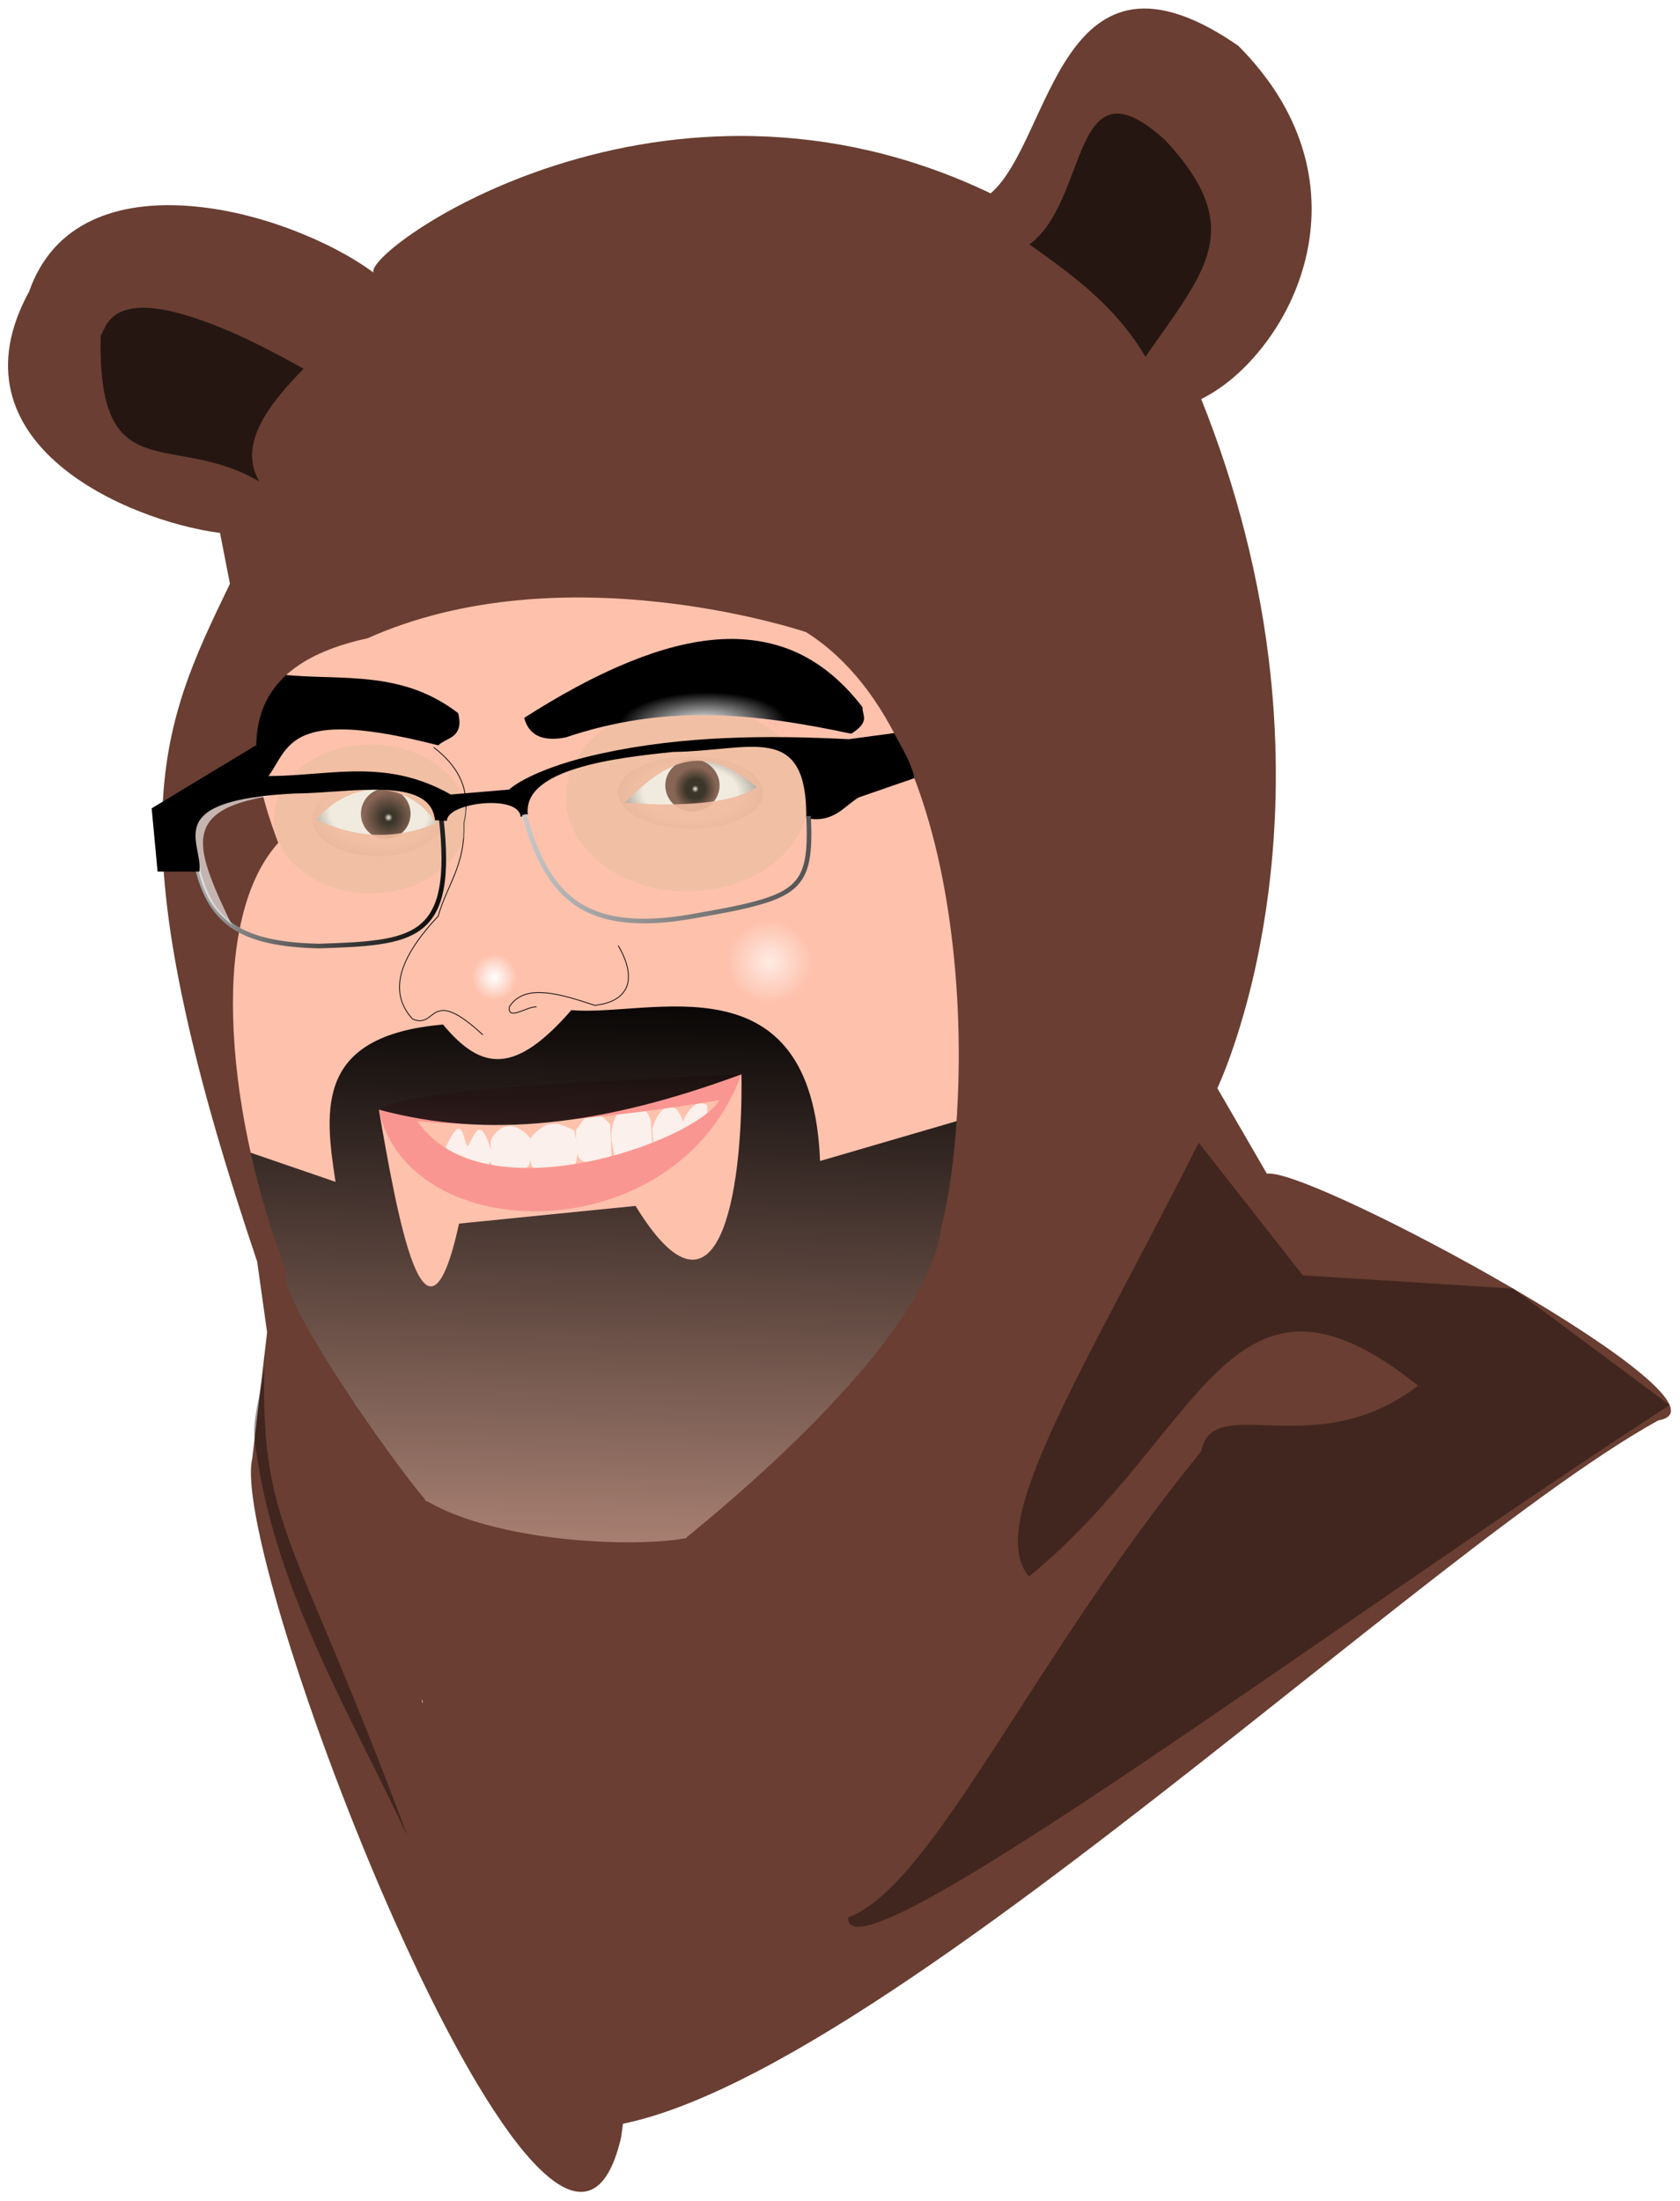 <?xml version="1.0" encoding="UTF-8" standalone="no"?>
<!-- Created with Inkscape (http://www.inkscape.org/) -->
<svg
    xmlns:inkscape="http://www.inkscape.org/namespaces/inkscape"
    xmlns:rdf="http://www.w3.org/1999/02/22-rdf-syntax-ns#"
    xmlns="http://www.w3.org/2000/svg"
    xmlns:sodipodi="http://sodipodi.sourceforge.net/DTD/sodipodi-0.dtd"
    xmlns:cc="http://creativecommons.org/ns#"
    xmlns:xlink="http://www.w3.org/1999/xlink"
    xmlns:dc="http://purl.org/dc/elements/1.1/"
    xmlns:svg="http://www.w3.org/2000/svg"
    xmlns:ns1="http://sozi.baierouge.fr"
    id="svg2"
    sodipodi:docname="Head_Gear.svg"
    inkscape:export-filename="/Volumes/Fireball/Graphics 2/SVG/Head_Gear.png"
    viewBox="0 0 1034 1354"
    inkscape:export-xdpi="90"
    version="1.1"
    inkscape:export-ydpi="90"
    inkscape:version="0.48.0 r9654"
  >
  <defs
      id="defs4"
    >
    <linearGradient
        id="linearGradient5443"
      >
      <stop
          id="stop5445"
          style="stop-color:#ffffff"
          offset="0"
      />
      <stop
          id="stop5451"
          style="stop-color:#ffffff"
          offset=".5"
      />
      <stop
          id="stop5447"
          style="stop-color:#323232"
          offset="1"
      />
    </linearGradient
    >
    <linearGradient
        id="linearGradient5333"
      >
      <stop
          id="stop5335"
          style="stop-color:#000000"
          offset="0"
      />
      <stop
          id="stop5337"
          style="stop-color:#c7c7c7"
          offset="1"
      />
    </linearGradient
    >
    <filter
        id="filter5262"
        inkscape:collect="always"
        color-interpolation-filters="sRGB"
      >
      <feGaussianBlur
          id="feGaussianBlur5264"
          stdDeviation="8.49"
          inkscape:collect="always"
      />
    </filter
    >
    <filter
        id="filter5377"
        inkscape:collect="always"
        color-interpolation-filters="sRGB"
      >
      <feGaussianBlur
          id="feGaussianBlur5379"
          stdDeviation="3.402"
          inkscape:collect="always"
      />
    </filter
    >
    <filter
        id="filter5670"
        height="1.211"
        width="1.062"
        color-interpolation-filters="sRGB"
        y="-.106"
        x="-.031"
        inkscape:collect="always"
      >
      <feGaussianBlur
          id="feGaussianBlur5672"
          stdDeviation="5.709"
          inkscape:collect="always"
      />
    </filter
    >
    <filter
        id="filter5678"
        inkscape:collect="always"
        color-interpolation-filters="sRGB"
      >
      <feGaussianBlur
          id="feGaussianBlur5680"
          stdDeviation="4.345"
          inkscape:collect="always"
      />
    </filter
    >
    <radialGradient
        id="radialGradient3202"
        xlink:href="#linearGradient5443"
        gradientUnits="userSpaceOnUse"
        cy="219.08"
        cx="643.05"
        gradientTransform="matrix(1.457 .088 -.052 .858 -282.16 -24.303)"
        r="85.241"
        inkscape:collect="always"
    />
    <radialGradient
        id="radialGradient3204"
        gradientUnits="userSpaceOnUse"
        cy="230.29"
        cx="658.13"
        gradientTransform="matrix(1 0 0 1.019 0 -4.216)"
        r="32.229"
        inkscape:collect="always"
      >
      <stop
          id="stop5427"
          style="stop-color:#ffffff"
          offset="0"
      />
      <stop
          id="stop5431"
          style="stop-color:#000000"
          offset=".163"
      />
      <stop
          id="stop5433"
          style="stop-color:#000000"
          offset=".26"
      />
      <stop
          id="stop5429"
          style="stop-color:#6b433d"
          offset="1"
      />
    </radialGradient
    >
    <radialGradient
        id="radialGradient3206"
        xlink:href="#linearGradient5443"
        gradientUnits="userSpaceOnUse"
        cy="201.16"
        cx="1052.7"
        gradientTransform="matrix(1.3 -.003 .002 .716 -316.41 60.106)"
        r="94.277"
        inkscape:collect="always"
    />
    <radialGradient
        id="radialGradient3208"
        gradientUnits="userSpaceOnUse"
        cy="196.75"
        cx="1058.7"
        gradientTransform="matrix(.791 .052 -.054 .813 231.37 -19.222)"
        r="35.241"
        inkscape:collect="always"
      >
      <stop
          id="stop5531"
          style="stop-color:#ffffff"
          offset="0"
      />
      <stop
          id="stop5533"
          style="stop-color:#000000"
          offset=".163"
      />
      <stop
          id="stop5535"
          style="stop-color:#000000"
          offset=".452"
      />
      <stop
          id="stop5537"
          style="stop-color:#6b433d"
          offset="1"
      />
    </radialGradient
    >
    <linearGradient
        id="linearGradient3210"
        y2="1162.9"
        gradientUnits="userSpaceOnUse"
        x2="928.9"
        y1="426.15"
        x1="946.5"
        inkscape:collect="always"
      >
      <stop
          id="stop5239"
          style="stop-color:#000000"
          offset="0"
      />
      <stop
          id="stop5241"
          style="stop-color:#000000;stop-opacity:.341"
          offset="1"
      />
    </linearGradient
    >
    <radialGradient
        id="radialGradient3212"
        gradientUnits="userSpaceOnUse"
        cy="406.53"
        cx="1144.8"
        gradientTransform="matrix(1 0 0 .981 0 7.67)"
        r="55.208"
        inkscape:collect="always"
      >
      <stop
          id="stop3736"
          style="stop-color:#ffffff;stop-opacity:.675"
          offset="0"
      />
      <stop
          id="stop3738"
          style="stop-color:#ffffff;stop-opacity:0"
          offset="1"
      />
    </radialGradient
    >
    <radialGradient
        id="radialGradient3214"
        gradientUnits="userSpaceOnUse"
        cy="430.49"
        cx="793.75"
        gradientTransform="matrix(1 0 0 1.036 0 -15.375)"
        r="29.167"
        inkscape:collect="always"
      >
      <stop
          id="stop3728"
          style="stop-color:#ffffff"
          offset="0"
      />
      <stop
          id="stop3730"
          style="stop-color:#ffffff;stop-opacity:0"
          offset="1"
      />
    </radialGradient
    >
    <radialGradient
        id="radialGradient3216"
        gradientUnits="userSpaceOnUse"
        cy="-314.41"
        cx="1125.3"
        gradientTransform="matrix(-1.015 .025 -.009 -.384 2203.7 -46.99)"
        r="214.59"
        inkscape:collect="always"
      >
      <stop
          id="stop5584"
          style="stop-color:#ffffff"
          offset="0"
      />
      <stop
          id="stop5586"
          style="stop-color:#000000"
          offset=".5"
      />
      <stop
          id="stop5588"
          style="stop-color:#000000"
          offset="1"
      />
    </radialGradient
    >
    <linearGradient
        id="linearGradient3218"
        y2="222.38"
        xlink:href="#linearGradient5333"
        gradientUnits="userSpaceOnUse"
        x2="382.7"
        y1="375.54"
        x1="734.43"
        inkscape:collect="always"
    />
    <linearGradient
        id="linearGradient3220"
        y2="232.46"
        xlink:href="#linearGradient5333"
        gradientUnits="userSpaceOnUse"
        x2="835.2"
        y1="359.72"
        x1="1458.8"
        inkscape:collect="always"
    />
  </defs
  >
  <sodipodi:namedview
      id="base"
      fit-margin-left="5"
      inkscape:zoom="0.60414728"
      borderopacity="1.0"
      inkscape:current-layer="layer4"
      inkscape:cx="717.28229"
      inkscape:cy="676.98724"
      inkscape:snap-grids="false"
      inkscape:object-paths="true"
      inkscape:snap-page="false"
      inkscape:window-maximized="0"
      inkscape:snap-bbox="true"
      showgrid="false"
      fit-margin-right="5"
      inkscape:snap-nodes="false"
      inkscape:snap-midpoints="false"
      inkscape:document-units="px"
      bordercolor="#666666"
      inkscape:window-x="1420"
      inkscape:window-y="0"
      inkscape:snap-smooth-nodes="false"
      inkscape:object-nodes="false"
      fit-margin-bottom="5"
      inkscape:window-width="1265"
      inkscape:pageopacity="0.0"
      inkscape:pageshadow="2"
      pagecolor="#ffffff"
      inkscape:snap-to-guides="false"
      inkscape:window-height="1006"
      fit-margin-top="5"
  />
  <g
      id="layer4"
      inkscape:label="Glasses"
      inkscape:groupmode="layer"
      transform="translate(-157.3 -658.15)"
    >
    <g
        id="g3162"
        transform="matrix(.474 0 0 .474 85.329 1055.3)"
      >
      <g
          id="g5453"
          transform="translate(7.2169e-7 -1.205)"
        >
        <path
            id="path5413"
            sodipodi:rx="85.240967"
            sodipodi:ry="48.493977"
            style="fill:url(#radialGradient3202)"
            sodipodi:type="arc"
            d="m727.71 226.16c0 26.782-38.164 48.494-85.241 48.494s-85.241-21.711-85.241-48.494c0-26.782 38.164-48.494 85.241-48.494s85.241 21.711 85.241 48.494z"
            sodipodi:cy="226.15736"
            sodipodi:cx="642.46991"
        />
        <path
            id="path5415"
            sodipodi:rx="32.228916"
            sodipodi:ry="32.831326"
            style="fill:url(#radialGradient3204)"
            sodipodi:type="arc"
            d="m686.75 225.55c0 18.132-14.429 32.831-32.229 32.831s-32.229-14.699-32.229-32.831 14.429-32.831 32.229-32.831 32.229 14.699 32.229 32.831z"
            transform="translate(-1.807 -6.024)"
            sodipodi:cy="225.55495"
            sodipodi:cx="654.51807"
        />
      </g
      >
      <g
          id="g5547"
        >
        <path
            id="path5517"
            sodipodi:rx="94.277107"
            sodipodi:ry="46.987953"
            style="fill:url(#radialGradient3206)"
            sodipodi:type="arc"
            d="m1147 201.16c0 25.951-42.209 46.988-94.277 46.988s-94.277-21.037-94.277-46.988 42.209-46.988 94.277-46.988 94.277 21.037 94.277 46.988z"
            transform="translate(-4.217 -10.241)"
            sodipodi:cy="201.15736"
            sodipodi:cx="1052.7108"
        />
        <path
            id="path5519"
            sodipodi:rx="35.240963"
            sodipodi:ry="34.036144"
            style="fill:url(#radialGradient3208)"
            sodipodi:type="arc"
            d="m1089.8 191.22c0 18.798-15.778 34.036-35.241 34.036s-35.241-15.238-35.241-34.036 15.778-34.036 35.241-34.036 35.241 15.238 35.241 34.036z"
            transform="translate(-3.615 -9.639)"
            sodipodi:cy="191.21761"
            sodipodi:cx="1054.5181"
        />
      </g
      >
      <g
          id="g3107"
        >
        <path
            id="path3695"
            style="fill-rule:evenodd;fill:#febca5;fill-opacity:.921"
            inkscape:connector-curvature="0"
            d="m824.81-127.97c-121.5 0.77-238.32 53.23-341.06 218.34l-6.25 209.94c-112.84 133.24 13.178 574.86 136.69 684.84 223.6 424.76 618.94 65.567 678.06-8.75 264.8-339.96 93.3-647.41 49.7-969.78-163.9-33.22-345.16-135.67-517.09-134.59zm232.94 277.56c23.568-0.106 47.966 10.965 76.844 33.938-22.624 17.198-82.064 27.554-171.47 20.375 35.386-35.548 64.323-54.177 94.625-54.312zm-417.62 37.5c30.484-0.307 59.586 14.986 77.938 43.594-49.171 20.17-99.828 21.444-155.41-4.844 22.615-26.083 50.571-38.479 77.469-38.75z"
        />
        <g
            id="g5718"
            style="fill:#fbf0eb"
          >
          <path
              id="path5694"
              style="fill-rule:evenodd;fill:#fbf0eb"
              d="m945.92 642.93c-0.834-10.1 0.351-20.527 4.661-29.699 3.186-6.779 8.186-12.97 14.94-16.21h0c2.811-1.349 5.912-2.132 9.03-2.103 3.089 0.029 6.158 0.881 8.846 2.402 3.11 1.76 5.697 4.356 7.745 7.285v0c2.646 3.784 4.447 8.108 5.726 12.544l2.455 34.989h-0l-49.721 9.821-3.683-19.029z"
              sodipodi:nodetypes="ccccc"
              inkscape:connector-curvature="0"
              inkscape:path-effect="#path-effect5696"
              inkscape:original-d="m 945.92358,642.93257 c -3.90058,-47.2499 39.18701,-66.58149 50.94851,-25.78117 l 2.45535,34.98873 -49.72083,9.82141 -3.68303,-19.02897 z"
          />
          <path
              id="path5686"
              style="fill-rule:evenodd;fill:#fbf0eb"
              d="m1070.5 596.89-1.228 27.009-24.554 9.208-7.366-12.891c2.146-4.742 4.52-9.396 7.41-13.725 2.226-3.334 4.761-6.522 7.938-8.968 2.474-1.905 5.432-3.297 8.551-3.453 3.273-0.163 6.495 1.043 9.248 2.82z"
              sodipodi:nodetypes="ccccc"
              inkscape:connector-curvature="0"
              inkscape:path-effect="#path-effect5688"
              inkscape:original-d="m 1070.5326,596.89476 -1.2277,27.00885 -24.5535,9.20756 -7.366,-12.89058 c 9.5647,-21.13462 20.3145,-31.60361 33.1472,-23.32583 z"
          />
          <path
              id="path5690"
              style="fill-rule:evenodd;fill:#fbf0eb"
              d="m1038 616.54c-1.573-5.363-3.871-10.744-8.007-14.504-1.485-1.35-3.232-2.44-5.16-2.999-1.799-0.522-3.731-0.554-5.556-0.13-4.642 1.077-8.329 4.628-11.176 8.449-4.463 5.993-7.269 13.068-9.388 20.234l2.455 23.94 40.513-19.029z"
              sodipodi:nodetypes="ccccc"
              inkscape:connector-curvature="0"
              inkscape:path-effect="#path-effect5692"
              inkscape:original-d="m 1037.9992,616.53756 c -7.8705,-26.82995 -28.9592,-23.87651 -39.2856,11.04908 l 2.4553,23.93965 40.5133,-19.02895 -3.683,-15.95978 z"
          />
          <path
              id="path5698"
              style="fill-rule:evenodd;fill:#fbf0eb"
              d="m899.89 628.2c0.115 6.398-0.317 12.796-0.174 19.193 0.067 2.967 0.249 5.939 0.771 8.861 0.456 2.553 1.174 5.087 2.443 7.349 1.169 2.085 2.863 3.89 4.94 5.072 2.49 1.417 5.399 1.959 8.263 2.03 4.192 0.104 8.36-0.698 12.411-1.779v-0c5.967-1.592 11.735-3.858 17.384-6.353l-1.841-41.127c-3.053-3.55-6.339-6.949-10.186-9.618v-0c-2.994-2.077-6.43-3.704-10.071-3.87-3.625-0.166-7.185 1.288-10.071 3.487-4.292 3.27-7.45 7.805-10.186 12.456z"
              sodipodi:nodetypes="ccccc"
              inkscape:connector-curvature="0"
              inkscape:path-effect="#path-effect5700"
              inkscape:original-d="m 899.88577,628.20047 c 0.44543,24.85749 -7.68551,58.09431 46.03781,34.3749 l -1.84151,-41.12711 c -13.70904,-15.93932 -26.80424,-20.84735 -40.51328,2.45535 l -3.68302,4.29686 z"
          />
          <path
              id="path5702"
              style="fill-rule:evenodd;fill:#fbf0eb"
              d="m840.96 639.25-0.614 20.87c0.171 2.821 0.21 5.65 0.467 8.464 0.218 2.385 0.56 4.814 1.63 6.957v0c0.951 1.905 2.684 3.4 4.725 4.004 3.153 0.932 6.553 0.367 9.752-0.396l30.078-3.683c2.208 0.383 4.443 0.833 6.674 0.627 0.908-0.084 1.811-0.302 2.617-0.729 0.841-0.445 1.552-1.116 2.102-1.893 1.76-2.486 2.217-5.655 2.552-8.684 0.643-5.823 0.451-11.706 0.174-17.559l-3.683-17.801h-0c-4.216-1.959-8.357-4.093-12.684-5.794-4.212-1.656-8.652-2.886-13.178-2.954h-0c-5.02-0.075-9.999 1.398-14.365 3.875 0 0 0 0-0 0-6.387 3.624-11.615 8.995-16.247 14.694z"
              sodipodi:nodetypes="ccccccc"
              inkscape:connector-curvature="0"
              inkscape:path-effect="#path-effect5704"
              inkscape:original-d="m 840.95737,639.24955 -0.61384,20.87047 c 0.70512,11.64655 -0.63818,23.1324 16.57361,19.02896 l 30.07804,-3.68302 c 10.10939,1.75192 15.56538,2.34171 14.11826,-28.23652 l -3.68302,-17.80129 c -16.8905,-7.84584 -33.24803,-18.75625 -56.47305,9.8214 z"
          />
          <path
              id="path5706"
              style="fill-rule:evenodd;fill:#fbf0eb"
              d="m789.4 651.53c-0.412 3.328-1.175 6.602-1.644 9.922-0.404 2.865-0.64 5.87 0.358 8.586 0.47 1.279 1.24 2.445 2.231 3.38 1.22 1.149 2.727 1.958 4.294 2.551 0 0 0 0 0 0 5.32 2.014 11.172 2.071 16.859 1.956 4.387 0.686 8.756 1.538 13.181 1.905 3.241 0.269 6.651 0.318 9.583-1.089h0c1.292-0.62 2.432-1.549 3.312-2.681 1.062-1.368 1.763-2.987 2.255-4.647 1.604-5.409 1.438-11.179 1.133-16.813v-14.732l-4.585-4.958c-3.497-3.345-7.406-6.305-11.769-8.398-2.428-1.165-5.003-2.045-7.663-2.471-2.772-0.443-5.631-0.368-8.36 0.291-3.159 0.763-6.104 2.292-8.69 4.259l-0 0c-3.41 2.595-6.232 5.9-8.654 9.435-1.749 2.553-2.824 5.648-2.517 8.727 0.097 0.976 0.322 1.933 0.537 2.89 0.14 0.622 0.34 1.282 0.138 1.887z"
              sodipodi:nodetypes="ccccsc"
              inkscape:connector-curvature="0"
              inkscape:path-effect="#path-effect5708"
              inkscape:original-d="m 789.39502,651.5263 c -1.67487,13.53406 -9.12157,27.02226 22.09815,26.39501 19.7883,3.09231 31.09404,6.85804 29.4642,-23.32582 l 0,-14.7321 c 0,0 -27.00885,-34.98874 -49.72084,-1.84152 -4.86982,7.10731 -1.22767,11.66292 -1.84151,13.50443 z"
          />
          <path
              id="path5710"
              style="fill-rule:evenodd;fill:#fbf0eb"
              d="m757.48 652.75c-0.118 4.434-0.041 8.935 1.126 13.215 0.648 2.376 1.713 4.747 3.622 6.303 1.425 1.161 3.256 1.727 5.084 1.915h0c1.83 0.188 3.675 0.065 5.514 0.051 1.675-0.709 3.589-0.35 5.378-0.024 1.869 0.341 3.796 0.793 5.646 0.364 0.907-0.21 1.753-0.675 2.412-1.334 0.887-0.886 1.455-2.045 1.865-3.23 1.629-4.704 1.45-9.831 1.272-14.806-1.567-5.227-3.262-10.427-5.431-15.434-1.29-2.979-2.698-5.957-4.766-8.459-0.634-0.767-1.341-1.485-2.174-2.029h-0c-0.62-0.404-1.319-0.703-2.055-0.782h-0c-0.661-0.071-1.337 0.045-1.952 0.298-0.689 0.283-1.307 0.72-1.865 1.213-1.435 1.269-2.526 2.877-3.531 4.507-1.232 1.997-2.31 4.084-3.373 6.176-1.105 2.177-2.182 4.369-3.34 6.519h-0c-1.031 1.913-2.112 3.809-3.434 5.535z"
              sodipodi:nodetypes="cccc"
              inkscape:connector-curvature="0"
              inkscape:path-effect="#path-effect5712"
              inkscape:original-d="m 757.47547,652.75397 c -0.62173,23.34949 8.16659,21.53806 15.34594,21.48432 6.26541,-2.65278 17.60782,9.90246 16.57361,-19.02897 -15.47972,-51.63704 -22.52616,-14.72474 -31.91955,-2.45535 z"
          />
          <path
              id="path5714"
              style="fill-rule:evenodd;fill:#fbf0eb"
              d="m731.08 650.3c0.935 6.212 1.731 12.674 4.923 18.084 1.08 1.831 2.556 3.468 4.425 4.482 2.001 1.087 4.335 1.43 6.612 1.374 0.434-0.618 1.087-1.095 1.83-1.225 0.727-0.127 1.474 0.011 2.189 0.192 0.784 0.2 1.551 0.466 2.337 0.66h0c0.744 0.183 1.52 0.309 2.274 0.177h0c0.794-0.139 1.504-0.621 2.001-1.256 0.817-1.042 1.216-2.351 1.518-3.64 1.39-5.938 1.011-12.141 0.743-18.233-1.184-1.109-1.907-2.618-2.545-4.109-0.82-1.917-1.453-3.907-2.075-5.897-0.649-2.076-1.266-4.163-1.991-6.215-0.618-1.751-1.289-3.502-2.294-5.062-0.389-0.603-0.833-1.177-1.382-1.64-0.462-0.389-1.009-0.691-1.603-0.801-0.626-0.116-1.279-0.011-1.872 0.222 0 0-0 0-0 0-0.815 0.32-1.534 0.848-2.189 1.429-2.275 2.015-3.944 4.618-5.525 7.213-2.783 4.569-5.132 9.388-7.375 14.245z"
              sodipodi:nodetypes="cccc"
              inkscape:connector-curvature="0"
              inkscape:path-effect="#path-effect5716"
              inkscape:original-d="m 731.08046,650.29862 c 2.41515,16.04018 5.39254,24.20365 15.95977,23.93966 4.21547,-6.00298 14.49946,13.25495 12.89059,-23.32582 -7.75776,-7.26892 -6.3724,-49.2817 -28.85036,-0.61384 z"
          />
        </g
        >
        <path
            id="path5245"
            style="fill-rule:evenodd;fill:#fa9691"
            sodipodi:nodetypes="cccccc"
            inkscape:connector-curvature="0"
            d="m1114.6 556.53c-210.83 10.23-432.43 19.45-470.85 45.85 37.674 179.62 384.67 186.59 470.84-45.844zm-28.761 33.683c-31.624 54.051-306.89 152.23-391.98 27.127 112.21 12.019 271.97-7.637 391.98-27.127z"
        />
        <path
            id="path5228"
            style="filter:url(#filter5262);fill-rule:evenodd;fill:url(#linearGradient3210)"
            sodipodi:nodetypes="cccccccccccc"
            inkscape:connector-curvature="0"
            d="m893.75 473.19c-72.766 83.569-116.26 79.494-166.66 18.75-164.54 14.41-154.44 108.23-139.59 204.18l-130.28-44.68c154.81 753.32 836.09 690.51 978.56-46.281l-219.11 63.885c-10.5-268.23-221.81-186.39-322.95-195.85zm220.84 83.344c2.165 161.04-31.798 343.46-137.5 170.83l-229.17 22.93c-43.96 200.39-81.04-15.28-104.18-147.91 141.93 38.328 290.38 20.863 470.84-45.844z"
        />
        <path
            id="path3724"
            sodipodi:rx="55.208332"
            sodipodi:ry="54.166668"
            style="fill:url(#radialGradient3212)"
            sodipodi:type="arc"
            d="m1200 406.53c0 29.915-24.718 54.167-55.208 54.167-30.491 0-55.208-24.251-55.208-54.167 0-29.915 24.718-54.167 55.208-54.167 30.491 0 55.208 24.251 55.208 54.167z"
            transform="translate(6.25 4.167)"
            sodipodi:cy="406.52884"
            sodipodi:cx="1144.7916"
        />
        <path
            id="path3780"
            sodipodi:rx="29.166666"
            sodipodi:ry="30.208334"
            style="fill:url(#radialGradient3214)"
            sodipodi:type="arc"
            d="m822.92 430.49c0 16.684-13.058 30.208-29.167 30.208-16.108 0-29.167-13.525-29.167-30.208 0-16.684 13.058-30.208 29.167-30.208 16.108 0 29.167 13.525 29.167 30.208z"
            sodipodi:cy="430.48718"
            sodipodi:cx="793.75"
        />
        <path
            id="path5558"
            style="stroke:#000000;fill:none"
            d="m954.59 389.45c5.098 8.758 9.449 18.051 11.754 27.92 1.804 7.723 2.288 15.949-0.115 23.508-2.257 7.098-7.285 13.154-13.546 17.19-8.453 5.449-18.548 7.814-28.539 8.968-21.327-6.87-42.74-14.449-65.073-16.27-8.931-0.728-18.117-0.391-26.55 2.641 0 0-0 0-0 0-3.858 1.387-7.513 3.361-10.727 5.907-3.405 2.698-6.296 6.02-8.628 9.686-0.219 1.792-0.307 3.671 0.351 5.353 0.436 1.112 1.335 2.039 2.457 2.449h0c1.295 0.474 2.725 0.418 4.091 0.232 1.79-0.244 3.535-0.742 5.254-1.297 0 0 0 0 0-0 4.09-1.32 8.051-3.012 12.107-4.433 1.941-0.68 3.903-1.31 5.91-1.762 1.701-0.383 3.445-0.653 5.185-0.542"
            sodipodi:nodetypes="cccc"
            inkscape:path-effect="#path-effect5560"
            inkscape:connector-curvature="0"
            inkscape:original-d="m 954.59416,389.44957 c 22.89023,39.32191 18.29603,71.95682 -30.44488,77.58533 -45.4991,-14.65776 -91.03563,-29.3829 -110.97648,1.96419 -2.29155,18.75594 22.91549,-0.79013 35.35533,0"
        />
        <path
            id="path5562"
            style="stroke:#000000;fill:none"
            d="m778.8 505.34c-7.316-6.779-14.859-13.339-22.955-19.164-5.241-3.771-10.717-7.287-16.677-9.771-3.776-1.574-7.798-2.726-11.889-2.704-2.969 0.016-5.924 0.733-8.593 2.035-2.435 1.187-4.634 2.801-6.787 4.446-2.094 1.6-4.17 3.247-6.472 4.53l-0 0c-2.346 1.308-4.965 2.167-7.648 2.287-3.549 0.158-7.063-0.852-10.315-2.283-7.601-8.338-13.438-18.46-15.719-29.509-2.209-10.701-1.08-21.908 2.052-32.376v-0c3.726-12.453 10.018-24.011 17.233-34.824 8.781-13.16 19.023-25.295 29.824-36.855 2.652-9.579 6.26-18.867 10.181-28 3.799-8.849 7.853-17.591 11.392-26.546 0-0 0-0 0-0 3.779-9.562 6.926-19.393 8.953-29.473 2.431-12.083 3.275-24.461 2.865-36.779 0-0 0-0 0-0 2.234-9.8 3.258-19.914 2.483-29.935v-0c-0.692-8.954-2.858-17.796-6.439-26.032-7.401-17.019-20.561-31.002-35.328-42.242"
            sodipodi:nodetypes="ccccc"
            inkscape:path-effect="#path-effect5564"
            inkscape:connector-curvature="0"
            inkscape:original-d="m 778.79955,505.33652 c -70.90912,-65.69805 -58.94849,-6.37228 -91.33462,-20.62395 -33.95687,-37.2494 -13.61697,-83.25634 33.39115,-133.56461 11.14496,-40.24831 35.2519,-64.94224 33.39115,-120.79741 9.73941,-42.72629 -7.1945,-73.78301 -39.28371,-98.20928"
        />
        <path
            id="path5674"
            style="filter:url(#filter5678);fill-rule:evenodd;fill:#000000"
            d="m720.87 129.55c2.889-2.723 6.432-4.635 9.946-6.482 3.526-1.853 7.122-3.662 10.18-6.214 3.187-2.659 5.571-6.282 6.604-10.301 1.571-6.114 0.663-12.599-0.784-18.744v-0c-18.555-14.371-39.614-25.486-61.946-32.703-0-0-0-0-0-0-20.42-6.598-41.76-10.031-63.15-11.849-20.83-1.77-41.75-2.065-62.64-2.83-20.24-0.74-40.54-1.916-60.45-5.638-6.74 12.908-13.14 26.009-18.67 39.479-3.845 9.36-7.3 18.904-9.718 28.729 0 0-0 0-0 0-1.649 6.701-2.816 13.554-2.893 20.455v0c-0.055 4.937 0.498 9.891 1.798 14.654 1.067 3.908 2.635 7.662 4.356 11.329 1.631 3.476 3.374 6.905 4.781 10.478 1.529 3.885 2.617 7.952 3.072 12.102v0c0.591 5.392 0.183 10.86-0.77 16.2 6.297-3.779 11.856-8.734 16.529-14.398 4.364-5.289 7.997-11.135 11.511-17.023 3.501-5.866 6.919-11.797 10.932-17.326 4.184-5.765 9.073-11.059 14.791-15.307 0-0 0-0 0-0 6.878-5.111 14.836-8.661 23.089-10.967 0 0 0-0 0-0 11.618-3.246 23.762-4.25 35.825-4.305 17.754-0.081 35.463 1.914 53 4.679 25.135 3.963 49.975 9.63 74.614 15.985z"
            sodipodi:nodetypes="ccccc"
            inkscape:path-effect="#path-effect5676"
            inkscape:connector-curvature="0"
            inkscape:original-d="m 720.874,129.55321 c 11.41143,-10.7565 33.61038,-9.1844 25.94695,-41.740748 C 665.78577,25.050083 576.99482,49.437556 498.63272,34.790431 434.98868,156.59853 489.65431,137.35191 480.58267,188.21588 535.29563,155.3838 489.13988,69.789612 720.874,129.55321 z"
        />
        <path
            id="path5682"
            sodipodi:rx="157.3739"
            sodipodi:ry="121.83786"
            style="fill:#d0ba92;fill-opacity:.29"
            sodipodi:type="arc"
            d="m1201.5 197.24c0 67.289-70.459 121.84-157.37 121.84-86.915 0-157.37-54.549-157.37-121.84 0-67.289 70.459-121.84 157.37-121.84 86.915 0 157.37 54.549 157.37 121.84z"
            sodipodi:cy="197.24091"
            sodipodi:cx="1044.0828"
        />
        <path
            id="path5566"
            style="filter:url(#filter5670);fill-rule:evenodd;fill:url(#radialGradient3216)"
            d="m886.62 119.19c30.554-10.314 61.993-18.035 93.884-22.816 30.211-4.529 60.8-6.416 91.346-6.013 62.362 0.822 124.24 11.064 185.23 24.105 4.76-2.988 9.463-6.264 12.969-10.657 1.974-2.473 3.442-5.435 3.672-8.591 0.186-2.545-0.384-5.076-0.966-7.56v-0c-0.582-2.485-1.143-5.021-0.944-7.565-11.541-15.05-24.46-29.087-38.951-41.323-13.202-11.148-27.724-20.766-43.305-28.237-30.935-14.833-65.826-20.528-100.09-18.787-0 9e-7 -0 0-0 0-40.866 2.076-80.783 13.578-118.75 28.844-0 0-0 0-0 0-48.462 19.487-94.192 45.25-138.23 73.332 1.465 5.457 3.791 10.751 7.368 15.125 3.137 3.836 7.247 6.851 11.814 8.773 10.899 4.587 23.341 3.602 34.953 1.37z"
            sodipodi:nodetypes="ccccc"
            inkscape:path-effect="#path-effect5568"
            inkscape:connector-curvature="0"
            inkscape:original-d="m 886.618,119.18787 c 127.9994,-43.20903 242.4613,-32.093292 370.4607,-4.72427 25.5607,-16.046688 13.9058,-23.823243 14.7314,-34.373242 C 1173.6557,-47.902651 1030.1543,-32.118603 832.48243,93.919969 839.11902,118.6406 858.95498,124.505 886.618,119.18787 z"
        />
        <path
            id="path5684"
            sodipodi:rx="115.06909"
            sodipodi:ry="88.558075"
            style="fill:#d0ba92;fill-opacity:.29"
            sodipodi:type="arc"
            d="m733.28 254.21c0 48.909-51.518 88.558-115.07 88.558-63.551 0-115.07-39.649-115.07-88.558s51.518-88.558 115.07-88.558c63.551 0 115.07 39.649 115.07 88.558z"
            transform="matrix(1.088 0 0 1.089 -39.646 -51.873)"
            sodipodi:cy="254.2114"
            sodipodi:cx="618.21429"
        />
      </g
      >
      <g
          id="g5296"
        >
        <path
            id="path2897"
            style="fill:#6a3e32"
            d="m1065.6 1147.3v0.027c0 0.036-0.01 0.072-0.015 0.108-0.019 0.143-0.039 0.286-0.058 0.429-0.077 0.564-0.153 1.129-0.23 1.693-0.299 2.2-0.598 4.401-0.897 6.601-1.135 8.349-2.27 16.699-3.405 25.048 0 0-0 0-0 0.001l-12.153 89.394-0 0.001c-12.292 90.418-24.584 180.84-36.875 271.25-0 0-0 0.001-0 0.001-12.292 90.418-24.584 180.84-36.875 271.25-0 0-0 0-0 0-0 0-0 0-0 0-4.051 29.798-8.102 59.596-12.153 89.394-1.135 8.35-2.27 16.699-3.405 25.049l-0 0-0.897 6.601c-0.077 0.564-0.153 1.129-0.23 1.693-0.019 0.143-0.039 0.286-0.058 0.429-0 0-0 0-0 0-0.005 0.036-0.01 0.072-0.015 0.108-0.001 0.01-0.002 0.018-0.004 0.027-2.315 9.924-5.101 19.746-8.785 29.237-2.86 7.369-6.256 14.564-10.655 21.132-3.411 5.093-7.458 9.823-12.378 13.479-4.129 3.067-8.903 5.303-13.955 6.269-5.077 0.972-10.35 0.674-15.384-0.496-5.867-1.364-11.433-3.837-16.667-6.819-0-0-0-0-0.001-0-6.342-3.613-12.228-7.985-17.801-12.697-6.651-5.623-12.862-11.753-18.79-18.133l-0-0c-14.675-15.796-27.685-33.069-39.954-50.799-15.052-21.752-28.919-44.307-42.139-67.219-0-0-0-0-0-0-15.157-26.269-29.435-53.04-43.146-80.091-14.951-29.499-29.217-59.343-42.976-89.416-0-0-0-0-0-0s-0-0-0-0c-28.966-63.316-55.733-127.63-80.729-192.62-0-0-0-0-0-0-23.769-61.796-45.969-124.21-65.917-187.34-8.673-27.451-16.912-55.042-24.46-82.824-6.374-23.462-12.286-47.057-17.223-70.862-2.055-9.905-3.936-19.848-5.53-29.837-0-0-0-0-0-0-1.352-8.47-2.505-16.974-3.28-25.515l-0-0c-0.626-6.899-1.021-13.826-0.882-20.752 0.105-5.219 0.477-10.46 1.663-15.544 0.002-0.015 0.003-0.023 0.004-0.031 0-0 0-0 0-0 0.003-0.03 0.007-0.059 0.011-0.089 0-0 0-0 0-0 0.014-0.118 0.028-0.235 0.042-0.353 0.054-0.458 0.108-0.916 0.162-1.374 0.204-1.737 0.409-3.474 0.613-5.211 0.729-6.196 1.458-12.393 2.187-18.589 2.212-18.798 4.423-37.597 6.635-56.395s4.423-37.596 6.635-56.395c0-0 0-0 0-0 0.729-6.196 1.458-12.393 2.187-18.589 0.204-1.737 0.409-3.474 0.613-5.211l0.162-1.374 0-0c0.014-0.118 0.028-0.235 0.042-0.353 0-0 0-0 0-0.001 0.003-0.03 0.007-0.059 0.011-0.089 0.001-0.008 0.002-0.015 0.003-0.023l-0.001-0.025-0-0c-0.002-0.017-0.005-0.034-0.007-0.051-0.009-0.066-0.018-0.132-0.028-0.198-0.036-0.256-0.072-0.513-0.108-0.769-0.136-0.971-0.273-1.942-0.409-2.913-0.486-3.463-0.972-6.926-1.458-10.388l-4.423-31.511-6.435-45.847c-0-0-0-0-0-0-38.318-114.12-73.73-229.46-98.125-347.35-8.703-42.056-15.891-84.452-20.411-127.16-3.654-34.526-5.545-69.269-4.687-103.98 0.717-29.045 3.405-58.059 8.504-86.663 4.545-25.494 11.026-50.634 19.162-75.218 7.837-23.68 17.178-46.841 27.287-69.643 10.441-23.551 21.666-46.745 32.879-69.938-0.001-0.004-0.002-0.009-0.002-0.013-0.002-0.012-0.005-0.024-0.007-0.036-0.009-0.048-0.019-0.095-0.028-0.143l-0.108-0.553-0-0c-0-0-0-0-0-0l-0.409-2.095c-0-0-0-0-0-0s-0-0-0-0c-0.486-2.491-0.972-4.981-1.458-7.472-0-0-0-0-0-0.001-1.474-7.554-2.948-15.109-4.422-22.663-0-0-0-0-0-0-1.474-7.554-2.948-15.108-4.422-22.663l-1.458-7.473c-0.136-0.699-0.273-1.398-0.409-2.096-0-0-0-0-0-0-0.036-0.184-0.072-0.369-0.108-0.553-0.009-0.048-0.019-0.095-0.028-0.143-0-0-0-0-0-0-0.002-0.012-0.005-0.024-0.007-0.036-0.001-0.004-0.002-0.009-0.002-0.013-16.559-2.149-32.941-5.552-49.097-9.77-18.606-4.858-36.919-10.838-54.813-17.882-18.926-7.451-37.393-16.099-55.08-26.144-0-0-0-0-0.001-0-17.62-10.006-34.485-21.405-49.9-34.556-14.835-12.655-28.336-26.974-39.273-43.118-10.675-15.758-18.803-33.311-23.197-51.829-4.704-19.824-5.036-40.596-1.674-60.691 4.098-24.492 13.385-47.914 25.297-69.703l0-0c7.216-20.658 18.077-40.156 32.771-56.369 0-0 0-0 0-0 13.435-14.823 29.966-26.747 48.032-35.339 18.559-8.828 38.625-14.264 58.966-17.202 0-0 0-0 0-0 21.684-3.132 43.718-3.482 65.574-1.959 45.726 3.186 90.722 14.232 133.67 30.241 20.331 7.578 40.228 16.341 59.446 26.414 16.93 8.873 33.37 18.738 48.751 30.085-0.259-0.435-0.402-0.932-0.451-1.436-0.058-0.598 0.006-1.204 0.132-1.792l0-0.001c0.351-1.635 1.126-3.15 1.982-4.586 1.225-2.057 2.682-3.969 4.215-5.809 2.005-2.407 4.159-4.688 6.382-6.895 5.955-5.915 12.392-11.328 18.998-16.507 0-0 0-0 0-0 8.669-6.795 17.676-13.154 26.869-19.222 0-0 0-0 0-0 24.019-15.855 49.295-29.758 75.227-42.242 32.472-15.632 66.046-28.963 100.34-40.056 83.442-26.996 171.32-40.642 259-38.764 0 0 0.001 0 0.001 0 50.518 1.082 100.93 7.334 150.16 18.688 0 0 0 0 0 0 54.605 12.593 107.73 31.463 158.27 55.666 5.292-4.515 9.985-9.7 14.267-15.182 4.775-6.112 9.048-12.604 13.033-19.259 0-0 0-0 0-0 9.031-15.082 16.643-30.964 24.09-46.888 8.057-17.229 15.85-34.585 24.33-51.61 8.346-16.755 17.322-33.247 28.021-48.606 9.888-14.196 21.326-27.491 35.162-37.878 13.393-10.054 29.182-17.004 45.753-19.424 9.236-1.349 18.646-1.379 27.926-0.378 0 0 0 0 0 0 10.843 1.169 21.511 3.716 31.867 7.133 0 0 0 0 0 0 27.736 9.149 53.251 24.066 77.286 40.659 0 0 0 0 0 0 20.955 21.067 39.736 44.384 54.943 69.911l0 0.001c13.201 22.16 23.662 45.99 30.528 70.854 6.245 22.618 9.501 46.062 9.61 69.526 0.103 22.183-2.587 44.366-7.812 65.925-0 0-0 0-0 0-9.826 40.546-28.465 78.893-53.902 111.96-22.072 28.694-49.297 54.009-81.628 70.295 45.607 113.88 76.673 233.74 89.76 355.71 10.104 94.164 9.587 189.52-2.418 283.46-0 0-0 0-0 0.001-8.118 63.531-21.314 126.49-40.861 187.48 0 0-0 0-0 0-5.441 16.978-11.37 33.806-18.054 50.334 0 0 0 0-0 0-1.766 4.367-3.584 8.713-5.494 13.019-0 0-0 0-0 0-0.491 1.107-0.988 2.211-1.497 3.31 0 0-0 0-0 0-0.129 0.279-0.259 0.557-0.39 0.835-0.033 0.07-0.066 0.14-0.1 0.21-0 0-0 0-0 0-0.01 0.018-0.017 0.035-0.025 0.052 0 0.004 0 0.009-0.01 0.013l0.01 0.025c0.012 0.02 0.024 0.041 0.035 0.061 0.046 0.08 0.092 0.159 0.139 0.239 0.18 0.31 0.359 0.62 0.539 0.93 0.681 1.175 1.363 2.35 2.044 3.526 2.43 4.192 4.86 8.383 7.29 12.575l22.115 38.148 32.174 55.499c2.218-0.37 4.491-0.216 6.724 0.041 3.212 0.369 6.383 1.034 9.524 1.798 0 0 0.001 0 0.001 0 9.029 2.197 17.836 5.222 26.561 8.422l0.001 0c11.844 4.343 23.519 9.136 35.11 14.114 0 0 0 0 0.001 0 14.078 6.047 28.025 12.394 41.89 18.914 32.753 15.403 65.056 31.752 97.057 48.663 0 0 0.001 0 0.001 0 34.714 18.346 69.063 37.384 102.98 57.164 32.078 18.708 63.796 38.05 94.771 58.533 13.48 8.914 26.817 18.049 39.89 27.55 11.102 8.069 22.03 16.389 32.538 25.218 8.205 6.894 16.207 14.066 23.419 21.993 2.752 3.025 5.385 6.165 7.738 9.509 1.854 2.634 3.551 5.397 4.796 8.368 0 0 0 0 0 0.001 0.946 2.259 1.641 4.666 1.632 7.116 0 1.032-0.14 2.066-0.439 3.054-0.291 0.962-0.737 1.875-1.312 2.699-0.616 0.881-1.374 1.658-2.213 2.33-0 0-0 0-0.001 0-0.964 0.772-2.031 1.409-3.142 1.948-2.88 1.395-6.025 2.166-9.181 2.692-23.71 13.063-46.679 27.434-69.29 42.32-27.062 17.817-53.59 36.434-79.844 55.422-62.719 45.364-123.92 92.782-184.83 140.55-69.394 54.428-138.31 109.47-207.48 164.17-71.873 56.829-144 113.35-217.1 168.59-70.025 52.914-140.91 104.73-213.67 153.81-33.361 22.5-67.126 44.41-101.48 65.366-0 0-0 0-0.001 0-31.348 19.124-63.183 37.47-95.73 54.473-0 0-0.001 0-0.001 0-28.812 15.052-58.183 29.082-88.354 41.182-25.811 10.351-52.226 19.342-79.347 25.491-0 0-0 0-0.001 0-22.529 5.108-45.627 8.298-68.711 7.401h-0.001c-10.041-0.391-20.063-1.583-29.856-3.833-0 0-0-0-0.001-0-9.165-2.107-18.125-5.153-26.587-9.256-47.724-181.24-95.448-362.49-143.17-543.73-0.127 0.936-0.15 1.896 0.047 2.82 0.162 0.759 0.488 1.489 0.989 2.082 0.507 0.601 1.178 1.05 1.901 1.36 0 0 0 0 0.001 0 0.88 0.377 1.831 0.564 2.783 0.655h0.001c2.708 0.26 5.437-0.172 8.098-0.738 0-0 0-0 0.001-0 3.839-0.817 7.585-2.023 11.277-3.357l0.001-0c4.82-1.742 9.546-3.736 14.218-5.843 5.714-2.578 11.346-5.336 16.925-8.195 13.942-7.144 27.565-14.897 41.026-22.91 35.66-21.228 70.201-44.291 104.16-68.152 0-0 0-0 0.001-0 41.275-29.006 81.614-59.34 121.06-90.791 42.11-33.576 83.205-68.437 122.88-104.86 38.208-35.083 75.16-71.588 109.61-110.37 15.678-17.65 30.824-35.782 45.114-54.573 0-0 0-0 0-0.001 12.906-16.97 25.132-34.477 36.14-52.736l0-0.001c9.627-15.969 18.352-32.521 25.282-49.831 5.904-14.75 10.531-30.093 12.536-45.854 0-0 0-0 0-0.001 6.406-24.698 10.61-49.923 13.892-75.226 4.139-31.919 6.632-64.04 7.946-96.199 3.079-75.335-0.129-150.98-10.516-225.65-5.37-38.605-12.733-76.956-22.748-114.62-9.63-36.218-21.705-71.841-37.265-105.93-14.536-31.849-32.155-62.411-53.926-89.829-0-0-0-0-0.001-0.001-20.498-25.815-44.82-48.764-72.728-66.307-0.01-0.003-0.01-0.004-0.014-0.005-0.014-0.005-0.028-0.01-0.042-0.015-0-0-0.001-0-0.001-0-0.056-0.019-0.113-0.039-0.169-0.058-0-0-0.001-0-0.001-0-0.226-0.076-0.451-0.151-0.677-0.226-0-0-0-0-0.001-0-0.891-0.294-1.784-0.582-2.678-0.867-0-0-0.001-0-0.001-0-3.456-1.101-6.926-2.155-10.404-3.183-12.937-3.824-25.982-7.28-39.086-10.486l-0.001-0c-44.733-10.944-90.183-18.953-135.95-24.043-0-0-0.001-0-0.001-0-61.006-6.783-122.69-8.312-183.81-2.591-67.601 6.328-134.68 21.743-196.64 49.517-19.115 4.146-38.002 9.565-56.027 17.161-14.434 6.082-28.33 13.595-40.745 23.144-10.433 8.025-19.771 17.537-27.168 28.425l-0 0.001c-6.844 10.072-11.978 21.284-15.297 33.001-3.392 11.974-4.932 24.431-5.131 36.874-0.215 13.411 1.095 26.818 3.329 40.043l0 0.001c5.024 29.75 14.488 58.583 25.216 86.782-12.277 13.683-22.013 29.527-29.678 46.236-8.511 18.555-14.541 38.186-18.906 58.128l-0 0.001c-10.142 46.342-11.704 94.226-9.276 141.6 2.728 53.246 10.791 106.15 22.469 158.17 11.764 52.404 27.25 103.99 46.651 154.07-0.583 0.842-0.916 1.836-1.102 2.843-0.239 1.285-0.253 2.603-0.171 3.907 0 0 0 0 0 0.001 0.23 3.66 1.17 7.24 2.252 10.744 0 0 0 0 0 0.001 1.497 4.845 3.372 9.565 5.382 14.22 0 0 0 0 0 0.001 2.51 5.814 5.256 11.523 8.115 17.173 7.081 13.993 14.841 27.633 22.844 41.121 0 0 0 0 0 0.001 9.349 15.756 19.075 31.285 29.016 46.675 20.455 31.667 41.779 62.771 63.859 93.326 9.322 12.9 18.782 25.701 28.497 38.307 7.112 9.229 14.312 18.399 21.978 27.173 15.215 9.089 31.558 16.182 48.261 22.107 18.413 6.532 37.316 11.624 56.406 15.782 0 0 0 0 0.001 0 39.162 8.53 79.105 13.261 119.13 15.287 17.873 0.905 35.778 1.242 53.67 0.855h0.001c14.598-0.316 29.198-1.072 43.701-2.771 0 0 0 0 0.001-0 5.592-0.655 11.17-1.453 16.696-2.534 4.225-0.827 8.431-1.798 12.506-3.188 2.728-0.93 5.47-1.992 7.749-3.756 0.747-0.578 1.442-1.247 1.914-2.065 0.379-0.656 0.584-1.422 0.512-2.176"
            sodipodi:nodetypes="cccccccccccccccccccccccc"
            inkscape:path-effect="#path-effect2899"
            inkscape:connector-curvature="0"
            inkscape:original-d="m 1065.6485,1147.3111 c 0,0 -107.27743,789.1276 -107.27743,789.1276 -83.18817,356.5207 -510.82377,-744.408 -478.98515,-880.8592 0,0 19.30413,-164.08507 19.30413,-164.08507 0,0 -12.86942,-91.69462 -12.86942,-91.69462 C 297.29767,238.3248 357.54602,111.96474 450.42972,-80.146828 c 0,0 -12.86942,-65.955782 -12.86942,-65.955782 -118.46244,-15.37103 -355.999295,-115.66977 -247.73634,-313.69212 63.19978,-180.9305 335.31365,-106.68025 447.21236,-24.13017 -15.89509,-26.70375 372.02738,-308.43285 801.12138,-102.95537 80.1465,-68.3807 89.25,-351.92876 321.7356,-191.43262 182.177,183.1532 66.6281,400.60226 -48.2603,458.4731 205.0223,511.9296 20.9128,894.42473 20.9128,894.42473 0,0 64.347,110.99876 64.347,110.99876 56.0126,-9.33544 627.4663,300.2728 508.3423,320.1268 -338.5015,186.5017 -1196.8624,1034.4018 -1462.28805,905.6855 0,0 -143.17231,-543.7331 -143.17231,-543.7331 -9.24496,68.1657 644.51266,-379.25047 674.03586,-611.29739 43.0667,-166.04703 45.5738,-634.90797 -175.3458,-773.773912 0.059,-0.0263 -314.3058,-106.341398 -569.47187,8.0433873 C 457.69437,27.793551 467.59899,136.28215 513.16814,256.06679 c -94.34427,105.14276 -63.70151,364.70043 11.26075,558.2111 -16.90167,24.41352 133.57627,241.58341 180.67048,295.49181 113.80884,67.9869 362.81213,61.3027 360.54913,37.5414 z"
        />
        <path
            id="path3679"
            style="fill-rule:evenodd;fill:#000000;fill-opacity:.392"
            d="m1488 1208.4c-3.643-4.227-6.595-9.039-8.787-14.17-2.332-5.46-3.82-11.26-4.67-17.135-2.064-14.274-0.607-28.853 2.061-43.026 3.499-18.587 9.214-36.694 15.677-54.468 0-0 0-0 0-0 8.103-22.286 17.508-44.078 27.393-65.632 0 0 0-0 0-0 25.458-55.51 53.957-109.57 82.33-163.64 0-0 0-0 0-0 35.763-68.164 71.738-136.22 106.38-204.96l0 0 135.13 172.13 273.2 17.205 203.15 151.17c-55.379 35.726-110.22 72.28-164.84 109.15l-0 0c-59.241 39.988-118.21 80.377-177.11 120.87h-0c-59.602 40.973-119.12 82.061-178.74 123.01-56.425 38.751-112.93 77.39-169.74 115.57-49.683 33.385-99.58 66.46-150.11 98.551-21.31 13.534-42.736 26.888-64.369 39.901l-0 0c-18.301 11.009-36.745 21.787-55.472 32.055-14.84 8.137-29.847 15.993-45.247 23.012-6.048 2.757-12.16 5.38-18.374 7.741-5.026 1.91-10.12 3.659-15.319 5.031-3.967 1.047-8.004 1.9-12.098 2.172-1.595 0.106-3.198 0.118-4.789-0.033h-0c-1.331-0.127-2.656-0.37-3.921-0.804-1.085-0.373-2.125-0.892-3.033-1.594-0.851-0.657-1.577-1.476-2.124-2.402-0-0-0-0-0-0-0.587-0.993-0.97-2.098-1.194-3.229-0.265-1.338-0.316-2.713-0.244-4.075 7.316-2.711 14.265-6.355 20.86-10.524 7.523-4.757 14.599-10.198 21.345-16.004 16.37-14.087 30.886-30.202 44.622-46.866 16.973-20.59 32.712-42.169 47.989-64.047 0-0 0-0 0-0 17.935-25.683 35.198-51.828 52.305-78.07 40.364-61.917 79.965-124.34 121.35-185.58 47.243-69.905 96.654-138.41 150-203.77 0.845-4.426 2.147-8.787 4.165-12.816 1.717-3.427 3.974-6.594 6.741-9.248 0 0 0-0 0-0 2.674-2.565 5.803-4.636 9.148-6.23 0 0 0 0 0-0 3.617-1.723 7.473-2.91 11.387-3.763 0 0 0 0 0-0 9.434-2.056 19.163-2.339 28.818-2.328 11.923 0.013 23.838 0.595 35.757 0.931 13.782 0.388 27.581 0.495 41.35-0.216h0c15.316-0.791 30.594-2.591 45.597-5.769 16.658-3.529 32.96-8.767 48.499-15.728 17.808-7.978 34.587-18.198 50.056-30.093 0-0 0-0 0-0-25.671-20.522-52.812-39.562-82.676-53.285-11.383-5.231-23.174-9.628-35.33-12.655-10.51-2.617-21.298-4.189-32.128-4.347h-0c-9.924-0.145-19.868 0.915-29.528 3.197 0 0-0 0-0 0-9.52 2.248-18.748 5.67-27.53 9.978-0 0-0 0-0 0-19.085 9.363-35.983 22.692-51.476 37.247-18.224 17.121-34.681 36.025-50.713 55.214-0 0-0 0-0 0-18.508 22.151-36.427 44.786-54.768 67.075 0 0-0 0-0 0-20.49 24.9-41.483 49.404-63.642 72.831-24.294 25.685-49.984 50.078-77.333 72.481z"
            sodipodi:nodetypes="ccccccccc"
            inkscape:path-effect="#path-effect3681"
            inkscape:connector-curvature="0"
            inkscape:original-d="m 1488.0268,1208.4039 c -58.2628,-67.6075 69.2664,-263.2025 220.3888,-563.03714 l 135.1289,172.1285 273.1977,17.20531 203.1513,151.17147 c -413.7736,266.93196 -1071.822,761.00846 -1066.7337,664.91816 110.1659,-40.8151 235.9986,-332.2599 458.4731,-604.8627 15.0476,-78.84679 147.1556,18.057 281.5186,-85.25994 -245.0428,-195.8963 -276.3653,60.34604 -505.1247,247.73634 z"
        />
        <path
            id="path3687"
            style="fill-rule:evenodd;fill:#000000;fill-opacity:.651"
            d="m1488.5-520.71c27.874 19.961 55.88 39.884 81.409 62.768 26.949 24.158 50.888 51.865 69.232 83.065 17.302-24.904 35.446-49.242 51.735-74.82v-0c12.788-20.08 24.646-41.205 30.246-64.343v-0c2.504-10.349 3.623-21.052 3.023-31.683v-0c-0.64-11.346-3.222-22.545-7.198-33.191-4.767-12.766-11.44-24.761-19.035-36.076-9.632-14.349-20.746-27.657-32.489-40.336-6.852-6.276-13.954-12.294-21.478-17.745-5.823-4.219-11.904-8.114-18.374-11.253-4.976-2.415-10.201-4.387-15.638-5.405-4.372-0.819-8.89-0.985-13.268-0.201h-0c-3.988 0.714-7.821 2.228-11.266 4.36-3.613 2.235-6.805 5.106-9.632 8.277-3.169 3.553-5.9 7.478-8.365 11.55-2.768 4.571-5.204 9.338-7.466 14.179-5.13 10.981-9.407 22.339-13.703 33.672-4.638 12.235-9.246 24.489-14.514 36.466v0c-5.2 11.822-11.027 23.414-18.264 34.111-6.848 10.123-15.044 19.452-24.954 26.606z"
            sodipodi:nodetypes="cccc"
            inkscape:path-effect="#path-effect3689"
            inkscape:connector-curvature="0"
            inkscape:original-d="m 1488.4615,-520.71474 c 55.524,39.76054 111.3541,79.01098 150.641,145.83333 77.5595,-111.63627 132.2944,-165.98343 26.2821,-280.44872 -123.4808,-113.09578 -98.8469,78.25111 -176.9231,134.61539 z"
        />
        <path
            id="path3691"
            style="fill-rule:evenodd;fill:#000000;fill-opacity:.651"
            d="m546.15-359.18c-12.002 12.075-23.611 24.573-34.132 37.958-9.1 11.578-17.451 23.84-23.668 37.189 0 0-0 0-0 0-5.288 11.355-8.975 23.629-9.191 36.154-0.211 12.177 3.166 24.33 9.299 34.853-13.249-7.718-27.307-14.03-41.829-18.949-12.779-4.329-25.903-7.578-39.127-10.254-0 0-0-0-0-0-11.789-2.385-23.666-4.306-35.477-6.579-10.446-2.01-20.882-4.292-30.88-7.925-9.165-3.33-17.946-7.93-25.337-14.29-8.11-6.979-14.354-15.965-18.846-25.676-6.123-13.237-9.359-27.642-11.409-42.082v-0c-2.981-21.005-3.439-42.297-3.024-63.508 0.714-0.815 1.209-1.796 1.69-2.767 0-0 0-0 0-0 0.672-1.357 1.28-2.744 1.917-4.118 0-0 0-0 0-0 1.701-3.667 3.611-7.254 6.01-10.507 0-0 0-0 0-0 3.094-4.196 6.978-7.808 11.403-10.565 5.983-3.727 12.833-5.912 19.788-7.058 0-0 0-0 0-0 10.284-1.695 20.821-1.282 31.163 0.013 15.487 1.938 30.662 5.9 45.53 10.649 51.183 16.348 99.203 41.279 146.12 67.463z"
            sodipodi:nodetypes="cccc"
            inkscape:path-effect="#path-effect3693"
            inkscape:connector-curvature="0"
            inkscape:original-d="m 546.15385,-359.17628 c -50.70087,51.00533 -84.20171,100.66957 -57.69231,146.15385 -114.30609,-66.58707 -209.88568,13.12323 -205.92949,-189.26283 9.07274,-10.36104 11.87316,-97.38327 263.6218,43.10898 z"
        />
        <path
            id="path3720"
            style="fill-rule:evenodd;fill:#000000;fill-opacity:.392"
            d="m495.68 917.14c-0.916 25.532-1.324 51.093-0.508 76.628 0.666 20.831 2.183 41.648 5.07 62.289 2.612 18.675 6.382 37.185 11.245 55.404h0c5.056 18.944 11.25 37.571 18.018 55.974 0 0 0 0 0 0 7.922 21.541 16.586 42.801 25.388 63.997 11.018 26.534 22.264 52.972 33.356 79.476 0 0 0 0 0 0 32.55 77.778 63.66 156.16 93.005 235.2-39.235-83.702-83.147-165.2-120.3-249.85-18.581-42.34-35.465-85.471-49.052-129.67h-0c-13.714-44.606-24.018-90.318-29.495-136.66-1.046-8.854-0.455-17.829 0.692-26.67h0c1.26-9.701 3.227-19.294 5.211-28.873 0-0 0-0 0-0 2.017-9.736 4.089-19.468 5.577-29.299 1.399-9.246 2.31-18.611 1.789-27.948z"
            sodipodi:nodetypes="ccsc"
            inkscape:path-effect="#path-effect3722"
            inkscape:connector-curvature="0"
            inkscape:original-d="M 495.67655,917.14143 C 487.41759,1147.2279 532.27682,1144.8516 681.25,1546.1122 603.35064,1379.9235 504.64104,1218.0903 482.40716,1029.9313 c -3.93501,-33.30089 15.25497,-77.21723 13.26939,-112.78987"
        />
      </g
      >
      <g
          id="g5386"
        >
        <path
            id="path5341"
            style="stroke:url(#linearGradient3218);stroke-width:6;fill:none"
            d="m724.67 223.75c2.007 17.634 3.425 35.357 3.428 53.104 0.003 13.417-0.777 26.883-3.382 40.045 0 0 0 0-0 0-1.99 10.053-5.096 19.962-10.111 28.899v0c-4.243 7.561-9.929 14.324-16.757 19.666-6.959 5.444-14.985 9.421-23.322 12.347h-0c-9.64 3.382-19.698 5.448-29.805 6.941-26.034 3.844-52.433 4.328-78.731 5.316-22.369-0.557-44.825-2.189-66.627-7.228-0 0-0-0-0-0-16.364-3.782-32.441-9.675-46.21-19.293-12.382-8.649-22.487-20.384-29.78-33.611-8.576-15.554-13.684-32.799-17.337-50.181"
            sodipodi:nodetypes="ccc"
            inkscape:path-effect="#path-effect5343"
            inkscape:connector-curvature="0"
            inkscape:original-d="M 724.66866,223.74516 C 742.96314,384.46966 687.74069,385.48521 565.98828,390.06255 461.76913,387.46731 422.628,358.70698 406.03507,279.74999"
        />
        <path
            id="path5353"
            style="filter:url(#filter5377);fill-rule:evenodd;fill:#ffffff;fill-opacity:.61"
            d="m453.55 364.18c-10.261-21.591-20.783-43.119-28.934-65.592-3.134-8.641-5.891-17.445-7.599-26.476-1.402-7.414-2.092-15.024-1.199-22.517v-0c0.791-6.633 2.949-13.132 6.567-18.748 3.971-6.163 9.548-11.178 15.699-15.169 8.056-5.226 17.046-8.869 26.197-11.78 0-0 0-0 0-0 12.405-3.947 25.204-6.544 38.061-8.582-9.066-1.82-18.245-3.186-27.487-3.502-8.528-0.292-17.117 0.35-25.408 2.367-8.458 2.058-16.548 5.573-23.887 10.254-8.607 5.49-16.189 12.484-22.923 20.157l-0 0c0.189 23.751 1.957 47.629 7.707 70.674 3.499 14.024 8.547 27.793 16.375 39.944 0 0 0 0 0 0 4.699 7.294 10.503 13.853 17.063 19.532 2.08 1.8 4.242 3.505 6.295 5.336 1.347 1.201 2.744 2.452 3.474 4.102z"
            sodipodi:nodetypes="cccc"
            inkscape:path-effect="#path-effect5355"
            inkscape:connector-curvature="0"
            inkscape:original-d="m 453.55433,364.18153 c -47.14567,-99.19899 -69.73835,-150.07323 48.79209,-168.86307 -38.28215,-7.68684 -69.53594,-5.09829 -99.70558,29.27525 0.94946,119.30361 46.29703,129.14816 50.91349,139.58782 z"
        />
        <path
            id="path5322"
            style="fill-rule:evenodd;fill:#000000"
            d="m1312.9 113.65-59.01 7.94c-106.84-5.453-214.97-4.388-319.54 18.193-27.997 6.046-55.752 13.682-82.131 24.841-0 0-0 0-0 0-8.422 3.562-16.7 7.493-24.602 12.096-5.182 3.018-10.256 6.284-14.749 10.256l-0 0-75.641 6.41c-20.083-11.371-41.823-19.875-64.398-24.673-20.117-4.275-40.772-5.629-61.337-5.328-20.297 0.297-40.536 2.103-60.776 3.646-0 0-0 0-0 0-20.868 1.591-41.796 2.868-62.716 2.251l-3.329-40.044-135.91 82.096 7.692 82.051 0 0 54.261 0c0.67-4.935 0.285-9.956-0.418-14.886 0-0-0-0-0-0-0.75-5.258-1.874-10.454-2.823-15.679-0.945-5.207-1.741-10.465-1.775-15.758-0.033-5.157 0.726-10.367 2.725-15.122 2.275-5.41 6.125-10.068 10.678-13.771 6.493-5.282 14.209-8.867 22.083-11.706 11.934-4.304 24.415-6.918 36.941-8.927 0-0 0-0 0-0 18.281-2.931 36.762-4.461 55.251-5.433 19.619-0.141 39.196-1.713 58.773-3.004 0 0 0-0 0-0 19.376-1.278 38.8-2.504 58.203-1.727 8.417 0.337 16.837 1.063 25.109 2.659 7.054 1.361 14.039 3.352 20.431 6.631 5.542 2.843 10.608 6.761 14.241 11.82 3.809 5.305 5.889 11.729 6.54 18.227 0 0 0 0 0 0l15.486 0.867c-0.027-1.488 0.338-2.972 0.984-4.312 0-0 0-0 0-0 0.719-1.49 1.758-2.808 2.93-3.975 2.988-2.973 6.753-5.052 10.602-6.771 4.839-2.161 9.934-3.714 15.094-4.921 0-0 0-0 0-0 5.719-1.338 11.54-2.233 17.392-2.737 5.817-0.501 11.671-0.617 17.496-0.218 5.208 0.357 10.413 1.106 15.405 2.634 4.033 1.234 8.005 2.978 11.12 5.821 1.319 1.204 2.459 2.617 3.268 4.21 0.807 1.59 1.267 3.352 1.373 5.132 0 0 0 0 0 0l9.399-3.413c-0.776-6.825 0.232-13.87 3.121-20.102 2.957-6.378 7.671-11.824 13.04-16.361 6.298-5.322 13.489-9.508 20.928-13.064 8.629-4.124 17.644-7.399 26.785-10.211 20.559-6.325 41.753-10.379 63.015-13.64 20.603-3.159 41.328-5.452 62.065-7.555 23.075-0.19 46.058-2.676 69.04-4.751 9.818-0.887 19.653-1.685 29.51-1.853 8.495-0.145 17.036 0.162 25.389 1.719 0 0 0 0 0 0 7.277 1.356 14.432 3.742 20.683 7.708 0 0 0 0 0 0 6.331 4.018 11.562 9.669 15.392 16.116 4.889 8.228 7.707 17.542 9.516 26.94 2.543 13.212 3.159 26.729 3.054 40.183 7.532 1.399 15.324 1.763 22.842 0.295 6.011-1.173 11.752-3.558 16.999-6.717 4.972-2.993 9.53-6.616 14.065-10.237 4.534-3.62 9.084-7.252 14.042-10.265l0-0 72.44-25.087 0-0c-1.956-10.232-6.107-19.915-10.734-29.247-4.903-9.888-10.439-19.448-15.517-29.247z"
            sodipodi:nodetypes="ccccccccccccccccccc"
            inkscape:path-effect="#path-effect5324"
            inkscape:connector-curvature="0"
            inkscape:original-d="m 1312.8558,113.65255 -59.0096,7.9404 C 962.82259,106.73987 839.76212,163.16476 812.82051,186.97757 l -75.64102,6.41025 C 648.16303,142.9861 573.97812,171.82145 487.95242,169.28435 l -3.32871,-40.04391 -135.90576,82.0961 7.6923,82.05128 54.26123,1e-5 c 5.1609,-38.00445 -52.15548,-92.08719 122.66185,-101.28206 73.36801,-0.52747 177.46915,-23.62521 183.29648,34.60618 l 15.48597,0.86698 c -0.42735,-23.82278 93.87889,-35.03999 95.66507,-5.13742 l 9.39864,-3.41266 c -6.70849,-58.98752 114.05633,-73.33837 188.95481,-80.93366 99.4013,-0.8165 173.5745,-40.897309 172.5836,86.06186 35.6456,6.62082 47.9479,-14.77022 67.9488,-26.92308 l 72.4402,-25.08718 c -3.7269,-19.49808 -16.1478,-38.99616 -26.2511,-58.49424 z"
        />
        <path
            id="path5329"
            style="stroke:url(#linearGradient3220);stroke-width:6;fill:none"
            d="m832.66 219.38c6.84 24.812 15.287 49.401 28.287 71.614 5.484 9.371 11.823 18.267 19.2 26.234 7.006 7.566 14.961 14.264 23.689 19.756 9.02 5.676 18.837 10.051 29.017 13.207h0c11.419 3.54 23.271 5.581 35.183 6.586 30.81 2.599 61.84-1.22 92.219-6.976 26.004-4.624 52.111-9.049 77.512-16.285 8.683-2.474 17.283-5.324 25.466-9.139 6.475-3.019 12.698-6.68 18.076-11.384 0-0 0-0 0-0 4.777-4.178 8.806-9.213 11.788-14.814v-0c3.227-6.06 5.271-12.695 6.604-19.43 1.642-8.301 2.271-16.773 2.522-25.231 0.32-10.738 0.013-21.485-0.457-32.217"
            sodipodi:nodetypes="ccc"
            inkscape:path-effect="#path-effect5331"
            inkscape:connector-curvature="0"
            inkscape:original-d="m 832.66115,219.37691 c 30.96368,112.31511 82.9749,157.82183 227.59525,130.42117 129.917,-23.10309 145.7215,-32.21986 141.5114,-128.50068"
        />
      </g
      >
    </g
    >
  </g
  >
</svg
>

